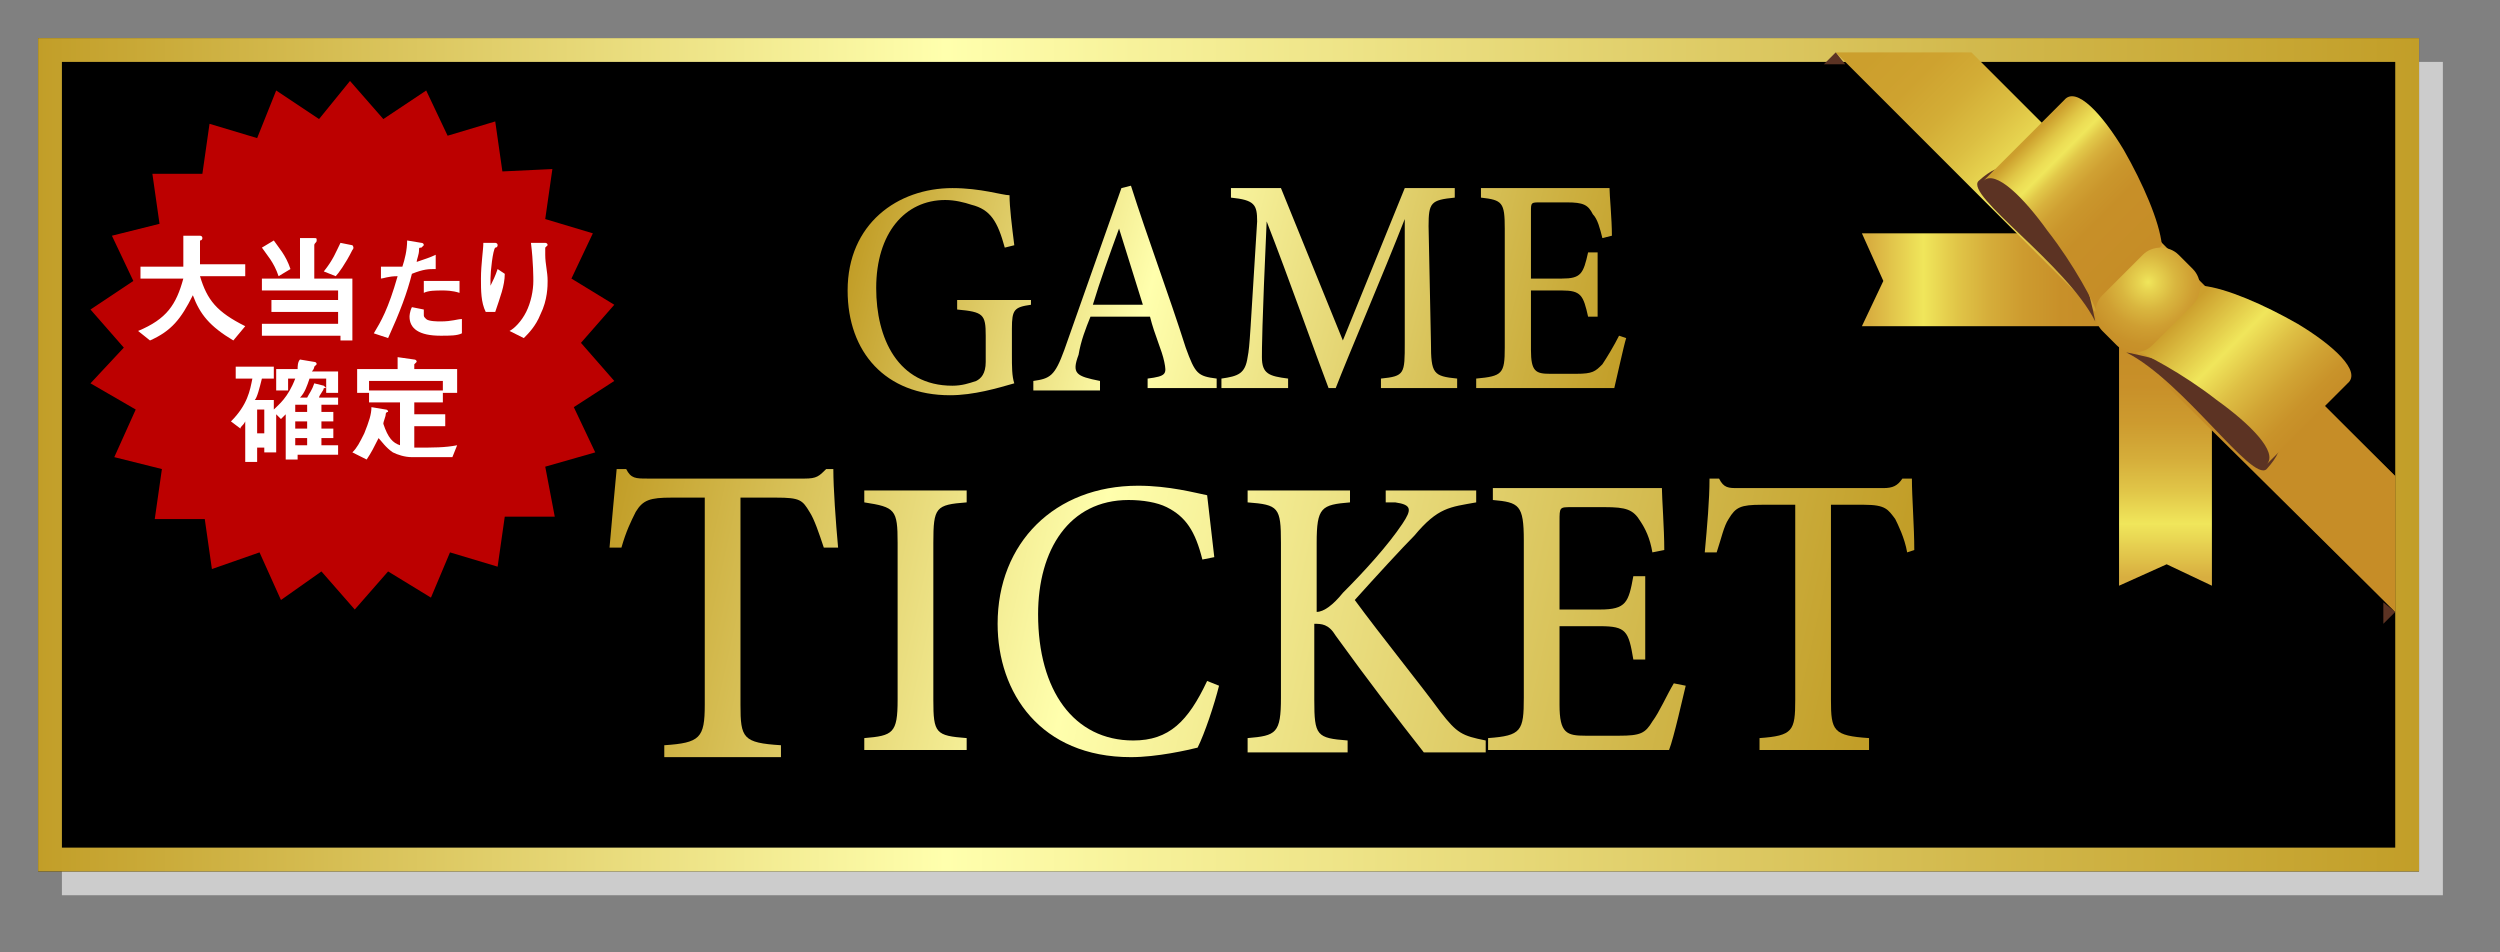 <?xml version="1.0" encoding="utf-8"?>
<!-- Generator: Adobe Illustrator 24.3.0, SVG Export Plug-In . SVG Version: 6.00 Build 0)  -->
<svg version="1.1" id="レイヤー_1" xmlns="http://www.w3.org/2000/svg" xmlns:xlink="http://www.w3.org/1999/xlink" x="0px"
	 y="0px" viewBox="0 0 105 40" style="enable-background:new 0 0 105 40;" xml:space="preserve">
<rect x="0" y="0" width="105" height="40" fill="#808080" stroke="none"/>
<style type="text/css">
	.st0{fill:#CCCCCC;}
	.st1{fill:url(#SVGID_1_);}
	.st2{fill:url(#SVGID_2_);}
	.st3{fill:url(#SVGID_3_);}
	.st4{fill:url(#SVGID_4_);}
	.st5{fill:url(#SVGID_5_);}
	.st6{fill:#5C3323;}
	.st7{fill:#C68D27;}
	.st8{fill:url(#SVGID_6_);}
	.st9{fill:url(#SVGID_7_);}
	.st10{fill:url(#SVGID_8_);}
	.st11{fill:url(#SVGID_9_);}
	.st12{fill:url(#SVGID_10_);}
	.st13{fill:url(#SVGID_11_);}
	.st14{fill:url(#SVGID_12_);}
	.st15{fill:url(#SVGID_13_);}
	.st16{fill:url(#SVGID_14_);}
	.st17{fill:url(#SVGID_15_);}
	.st18{fill:url(#SVGID_16_);}
	.st19{fill:url(#SVGID_17_);}
	.st20{fill:url(#SVGID_18_);}
	.st21{fill:#BC0000;}
	.st22{fill:#FFFFFF;}
</style>
<rect x="2.6" y="2.6" class="st0" width="100" height="35"/>
<radialGradient id="SVGID_1_" cx="51.6" cy="22.9" r="37.458" gradientTransform="matrix(1 0 0 -1 0 42)" gradientUnits="userSpaceOnUse">
	<stop  offset="0.154" style="stop-color:#000000"/>
	<stop  offset="0.962" style="stop-color:#000000"/>
</radialGradient>
<rect x="1.6" y="1.6" class="st1" width="100" height="35"/>
<linearGradient id="SVGID_2_" gradientUnits="userSpaceOnUse" x1="1.6" y1="22.9" x2="101.6" y2="22.9" gradientTransform="matrix(1 0 0 -1 0 42)">
	<stop  offset="0" style="stop-color:#C29E28"/>
	<stop  offset="0.381" style="stop-color:#FFFFAD"/>
	<stop  offset="0.442" style="stop-color:#F9F59F"/>
	<stop  offset="0.825" style="stop-color:#D1B74A"/>
	<stop  offset="1" style="stop-color:#C29E28"/>
</linearGradient>
<path class="st2" d="M100.6,2.6v33h-98v-33L100.6,2.6 M101.6,1.6H1.6v35h100V1.6L101.6,1.6z"/>
<g>
	<g>
		
			<linearGradient id="SVGID_3_" gradientUnits="userSpaceOnUse" x1="78.2" y1="30.25" x2="88.365" y2="30.25" gradientTransform="matrix(1 0 0 -1 0 42)">
			<stop  offset="3.296700e-02" style="stop-color:#D8AE40"/>
			<stop  offset="0.23" style="stop-color:#EDE058"/>
			<stop  offset="0.254" style="stop-color:#F0E65B"/>
			<stop  offset="0.255" style="stop-color:#F0E65B"/>
			<stop  offset="0.389" style="stop-color:#E1C648"/>
			<stop  offset="0.526" style="stop-color:#D5AD3A"/>
			<stop  offset="0.67" style="stop-color:#CD9B2F"/>
			<stop  offset="0.823" style="stop-color:#C89029"/>
			<stop  offset="1" style="stop-color:#C68D27"/>
		</linearGradient>
		<polygon class="st3" points="78.2,9.8 88.4,9.8 88.4,13.7 78.2,13.7 79.1,11.8 		"/>
	</g>
	<g>
		
			<linearGradient id="SVGID_4_" gradientUnits="userSpaceOnUse" x1="90.95" y1="27.581" x2="90.95" y2="17.416" gradientTransform="matrix(1 0 0 -1 0 42)">
			<stop  offset="0" style="stop-color:#C68D27"/>
			<stop  offset="0.177" style="stop-color:#C89029"/>
			<stop  offset="0.33" style="stop-color:#CD9B2F"/>
			<stop  offset="0.474" style="stop-color:#D5AD3A"/>
			<stop  offset="0.611" style="stop-color:#E1C648"/>
			<stop  offset="0.745" style="stop-color:#F0E65B"/>
			<stop  offset="0.747" style="stop-color:#F0E65B"/>
			<stop  offset="0.77" style="stop-color:#EDE058"/>
			<stop  offset="0.967" style="stop-color:#D8AE40"/>
		</linearGradient>
		<polygon class="st4" points="92.9,24.6 92.9,14.4 89,14.4 89,24.6 91,23.7 		"/>
	</g>
	<g>
		
			<linearGradient id="SVGID_5_" gradientUnits="userSpaceOnUse" x1="78.525" y1="41.225" x2="102.025" y2="17.725" gradientTransform="matrix(1 0 0 -1 0 42)">
			<stop  offset="3.296700e-02" style="stop-color:#CC9F2D"/>
			<stop  offset="9.615252e-02" style="stop-color:#CEA22F"/>
			<stop  offset="0.151" style="stop-color:#D3AD36"/>
			<stop  offset="0.203" style="stop-color:#DCBF42"/>
			<stop  offset="0.252" style="stop-color:#E9D852"/>
			<stop  offset="0.275" style="stop-color:#F0E65B"/>
			<stop  offset="0.28" style="stop-color:#EEE359"/>
			<stop  offset="0.332" style="stop-color:#E2C849"/>
			<stop  offset="0.391" style="stop-color:#D8B23D"/>
			<stop  offset="0.46" style="stop-color:#D0A133"/>
			<stop  offset="0.546" style="stop-color:#CA962C"/>
			<stop  offset="0.666" style="stop-color:#C78F28"/>
			<stop  offset="1" style="stop-color:#C68D27"/>
		</linearGradient>
		<polygon class="st5" points="82.8,2.2 77.1,2.2 100.6,25.7 100.6,20 		"/>
		<polygon class="st6" points="77.1,2.2 76.6,2.7 77.5,2.7 		"/>
		<polygon class="st6" points="100.1,25.3 100.6,25.7 100.1,26.2 		"/>
	</g>
	<polygon class="st7" points="90.8,16 100.6,25.7 100.6,20 93.5,13 	"/>
	<path class="st6" d="M83.1,7.6c-0.6,0.6,3.7,3.5,4.9,5.9c0,0-0.5-2.9-1.8-4.8C84.8,6.7,84.1,6.7,83.1,7.6z"/>
	
		<linearGradient id="SVGID_6_" gradientUnits="userSpaceOnUse" x1="84.931" y1="36.19" x2="90.102" y2="31.019" gradientTransform="matrix(1 0 0 -1 0 42)">
		<stop  offset="3.296700e-02" style="stop-color:#CC9F2D"/>
		<stop  offset="3.535038e-02" style="stop-color:#CDA02E"/>
		<stop  offset="0.118" style="stop-color:#E0C646"/>
		<stop  offset="0.185" style="stop-color:#ECDD55"/>
		<stop  offset="0.227" style="stop-color:#F0E65B"/>
		<stop  offset="0.233" style="stop-color:#EEE359"/>
		<stop  offset="0.288" style="stop-color:#E2C849"/>
		<stop  offset="0.351" style="stop-color:#D8B23D"/>
		<stop  offset="0.424" style="stop-color:#D0A133"/>
		<stop  offset="0.516" style="stop-color:#CA962C"/>
		<stop  offset="0.644" style="stop-color:#C78F28"/>
		<stop  offset="1" style="stop-color:#C68D27"/>
	</linearGradient>
	<path class="st8" d="M90.8,10.3c-0.1-1-0.8-2.6-1.6-4c-0.9-1.5-2-2.7-2.5-2.1c-0.3,0.3-2.7,2.7-3.4,3.4C83.8,7.1,85,8.3,86,9.7
		c1.1,1.4,2,3.1,2.1,3.5L90.8,10.3z"/>
	<path class="st6" d="M95.2,19.7c-0.6,0.6-3.5-3.7-5.9-4.9c0,0,2.9,0.5,4.8,1.8C96.1,18,96.1,18.7,95.2,19.7z"/>
	
		<linearGradient id="SVGID_7_" gradientUnits="userSpaceOnUse" x1="91.808" y1="29.313" x2="96.98" y2="24.141" gradientTransform="matrix(1 0 0 -1 0 42)">
		<stop  offset="3.296700e-02" style="stop-color:#CC9F2D"/>
		<stop  offset="0.364" style="stop-color:#F0E65B"/>
		<stop  offset="0.367" style="stop-color:#F0E55B"/>
		<stop  offset="0.556" style="stop-color:#DEBF44"/>
		<stop  offset="0.731" style="stop-color:#D1A434"/>
		<stop  offset="0.884" style="stop-color:#C9932A"/>
		<stop  offset="1" style="stop-color:#C68D27"/>
	</linearGradient>
	<path class="st9" d="M92.5,12c1,0.1,2.6,0.8,4,1.6c1.5,0.9,2.7,2,2.1,2.5c-0.3,0.3-2.7,2.7-3.4,3.4c0.5-0.5-0.7-1.7-2.1-2.7
		c-1.4-1.1-3.1-2-3.5-2.1L92.5,12z"/>
	<g>
		
			<radialGradient id="SVGID_8_" cx="90.223" cy="30.152" r="3.269" gradientTransform="matrix(1 0 0 -1 0 42)" gradientUnits="userSpaceOnUse">
			<stop  offset="0" style="stop-color:#F0E65B"/>
			<stop  offset="0.111" style="stop-color:#E8D551"/>
			<stop  offset="0.35" style="stop-color:#D9B63F"/>
			<stop  offset="0.583" style="stop-color:#CF9F32"/>
			<stop  offset="0.803" style="stop-color:#C8922A"/>
			<stop  offset="1" style="stop-color:#C68D27"/>
		</radialGradient>
		<path class="st10" d="M90.4,14.5c-0.4,0.4-1.1,0.4-1.5,0l-0.6-0.6c-0.4-0.4-0.4-1.1,0-1.5l1.7-1.7c0.4-0.4,1.1-0.4,1.5,0l0.6,0.6
			c0.4,0.4,0.4,1.1,0,1.5L90.4,14.5z"/>
	</g>
</g>
<g>
	
		<linearGradient id="SVGID_9_" gradientUnits="userSpaceOnUse" x1="24.971" y1="17.673" x2="77.043" y2="6.237" gradientTransform="matrix(1 0 0 -1 0 42)">
		<stop  offset="0" style="stop-color:#C29E28"/>
		<stop  offset="0.381" style="stop-color:#FFFFAD"/>
		<stop  offset="0.442" style="stop-color:#F9F59F"/>
		<stop  offset="0.825" style="stop-color:#D1B74A"/>
		<stop  offset="1" style="stop-color:#C29E28"/>
	</linearGradient>
	<path class="st11" d="M34.6,23c-0.2-0.6-0.4-1.2-0.6-1.5c-0.3-0.5-0.4-0.6-1.4-0.6h-1.5v8.7c0,1.4,0.1,1.6,1.7,1.7v0.5h-4.9v-0.5
		c1.5-0.1,1.7-0.3,1.7-1.7v-8.7h-1.4c-0.9,0-1.2,0.1-1.5,0.6c-0.2,0.4-0.4,0.8-0.6,1.5h-0.5c0.1-1.1,0.2-2.3,0.3-3.3h0.4
		c0.2,0.4,0.4,0.4,0.9,0.4h6.6c0.5,0,0.6-0.1,0.9-0.4H35c0,0.8,0.1,2.2,0.2,3.3L34.6,23z"/>
	
		<linearGradient id="SVGID_10_" gradientUnits="userSpaceOnUse" x1="25.23" y1="18.853" x2="77.303" y2="7.417" gradientTransform="matrix(1 0 0 -1 0 42)">
		<stop  offset="0" style="stop-color:#C29E28"/>
		<stop  offset="0.381" style="stop-color:#FFFFAD"/>
		<stop  offset="0.442" style="stop-color:#F9F59F"/>
		<stop  offset="0.825" style="stop-color:#D1B74A"/>
		<stop  offset="1" style="stop-color:#C29E28"/>
	</linearGradient>
	<path class="st12" d="M36.3,31.5V31c1.2-0.1,1.4-0.2,1.4-1.6v-6.6c0-1.4-0.1-1.5-1.4-1.7v-0.5h4.3v0.5c-1.3,0.1-1.4,0.2-1.4,1.7
		v6.6c0,1.4,0.1,1.5,1.4,1.6v0.5H36.3z"/>
	
		<linearGradient id="SVGID_11_" gradientUnits="userSpaceOnUse" x1="25.65" y1="20.764" x2="77.722" y2="9.328" gradientTransform="matrix(1 0 0 -1 0 42)">
		<stop  offset="0" style="stop-color:#C29E28"/>
		<stop  offset="0.381" style="stop-color:#FFFFAD"/>
		<stop  offset="0.442" style="stop-color:#F9F59F"/>
		<stop  offset="0.825" style="stop-color:#D1B74A"/>
		<stop  offset="1" style="stop-color:#C29E28"/>
	</linearGradient>
	<path class="st13" d="M51.2,28.8c-0.2,0.8-0.6,2-0.9,2.6c-0.4,0.1-1.7,0.4-2.8,0.4c-3.8,0-5.6-2.7-5.6-5.6c0-3.4,2.4-5.8,5.9-5.8
		c1.3,0,2.4,0.3,2.9,0.4c0.1,0.8,0.2,1.8,0.3,2.6l-0.5,0.1c-0.3-1.2-0.7-1.8-1.5-2.2c-0.4-0.2-1-0.3-1.6-0.3c-2.5,0-3.8,2.1-3.8,4.8
		c0,3.2,1.5,5.3,4,5.3c1.5,0,2.3-0.8,3.1-2.5L51.2,28.8z"/>
	
		<linearGradient id="SVGID_12_" gradientUnits="userSpaceOnUse" x1="26.083" y1="22.734" x2="78.155" y2="11.298" gradientTransform="matrix(1 0 0 -1 0 42)">
		<stop  offset="0" style="stop-color:#C29E28"/>
		<stop  offset="0.381" style="stop-color:#FFFFAD"/>
		<stop  offset="0.442" style="stop-color:#F9F59F"/>
		<stop  offset="0.825" style="stop-color:#D1B74A"/>
		<stop  offset="1" style="stop-color:#C29E28"/>
	</linearGradient>
	<path class="st14" d="M52.5,20.6h4.2v0.5c-1.2,0.1-1.4,0.2-1.4,1.7v2.9c0.3,0,0.7-0.3,1.1-0.8c0.9-0.9,1.9-2,2.5-2.9
		c0.4-0.6,0.4-0.8-0.3-0.9h-0.4v-0.5H62v0.5c-1.1,0.2-1.6,0.2-2.6,1.4c-0.5,0.5-1.6,1.7-2.5,2.7c1.1,1.5,2.8,3.6,3.6,4.7
		c0.7,0.9,0.9,1,1.9,1.2v0.5h-2.6c-1.1-1.4-2.4-3.1-3.7-4.9c-0.3-0.5-0.6-0.5-0.9-0.5v3.2c0,1.5,0.1,1.6,1.4,1.7v0.5h-4.2V31
		c1.2-0.1,1.4-0.2,1.4-1.7v-6.5c0-1.5-0.1-1.6-1.4-1.7v-0.5H52.5z"/>
	
		<linearGradient id="SVGID_13_" gradientUnits="userSpaceOnUse" x1="26.515" y1="24.704" x2="78.588" y2="13.268" gradientTransform="matrix(1 0 0 -1 0 42)">
		<stop  offset="0" style="stop-color:#C29E28"/>
		<stop  offset="0.381" style="stop-color:#FFFFAD"/>
		<stop  offset="0.442" style="stop-color:#F9F59F"/>
		<stop  offset="0.825" style="stop-color:#D1B74A"/>
		<stop  offset="1" style="stop-color:#C29E28"/>
	</linearGradient>
	<path class="st15" d="M70.8,28.8c-0.1,0.4-0.5,2.2-0.7,2.7h-7.6V31c1.4-0.1,1.5-0.3,1.5-1.7v-6.6c0-1.5-0.2-1.6-1.3-1.7v-0.5h4.8
		c1.5,0,2.1,0,2.3,0c0,0.4,0.1,1.7,0.1,2.6l-0.5,0.1c-0.1-0.6-0.3-1-0.5-1.3c-0.3-0.5-0.6-0.6-1.5-0.6H66c-0.5,0-0.5,0-0.5,0.6v3.7
		h1.7c1.1,0,1.2-0.3,1.4-1.4h0.5v3.5h-0.5c-0.2-1.2-0.3-1.4-1.4-1.4h-1.7v3.3c0,1.2,0.3,1.3,1.1,1.3H68c0.9,0,1.1-0.1,1.4-0.6
		c0.3-0.4,0.6-1.1,0.9-1.6L70.8,28.8z"/>
	
		<linearGradient id="SVGID_14_" gradientUnits="userSpaceOnUse" x1="27.061" y1="27.189" x2="79.133" y2="15.753" gradientTransform="matrix(1 0 0 -1 0 42)">
		<stop  offset="0" style="stop-color:#C29E28"/>
		<stop  offset="0.381" style="stop-color:#FFFFAD"/>
		<stop  offset="0.442" style="stop-color:#F9F59F"/>
		<stop  offset="0.825" style="stop-color:#D1B74A"/>
		<stop  offset="1" style="stop-color:#C29E28"/>
	</linearGradient>
	<path class="st16" d="M80.1,23.2c-0.1-0.6-0.4-1.2-0.5-1.4c-0.3-0.4-0.4-0.6-1.3-0.6h-1.4v8.2c0,1.3,0.1,1.5,1.6,1.6v0.5h-4.6V31
		c1.4-0.1,1.5-0.3,1.5-1.6v-8.2H74c-0.9,0-1.1,0.1-1.4,0.6c-0.2,0.3-0.3,0.8-0.5,1.4h-0.5c0.1-1.1,0.2-2.2,0.2-3.1h0.4
		c0.2,0.4,0.4,0.4,0.8,0.4h6.1c0.4,0,0.6-0.1,0.8-0.4h0.4c0,0.8,0.1,2,0.1,3L80.1,23.2z"/>
</g>
<g>
	
		<linearGradient id="SVGID_15_" gradientUnits="userSpaceOnUse" x1="35.812" y1="30.871" x2="67.239" y2="22.876" gradientTransform="matrix(1 0 0 -1 0 42)">
		<stop  offset="0" style="stop-color:#C29E28"/>
		<stop  offset="0.381" style="stop-color:#FFFFAD"/>
		<stop  offset="0.442" style="stop-color:#F9F59F"/>
		<stop  offset="0.825" style="stop-color:#D1B74A"/>
		<stop  offset="1" style="stop-color:#C29E28"/>
	</linearGradient>
	<path class="st17" d="M43.3,12.8c-0.7,0.1-0.8,0.2-0.8,1v1.1c0,0.5,0,0.9,0.1,1.2c-0.7,0.2-1.7,0.5-2.7,0.5c-2.7,0-4.3-1.8-4.3-4.4
		c0-2.8,2.1-4.3,4.4-4.3c1.2,0,2.1,0.3,2.4,0.3c0,0.5,0.1,1.3,0.2,2.1l-0.4,0.1c-0.3-1.1-0.6-1.6-1.4-1.8c-0.3-0.1-0.7-0.2-1.1-0.2
		c-1.7,0-2.9,1.4-2.9,3.7c0,2.1,0.9,4.1,3.2,4.1c0.4,0,0.7-0.1,1-0.2c0.2-0.1,0.4-0.3,0.4-0.8v-1.1c0-0.9-0.1-1-1.2-1.1v-0.4h3.1
		V12.8z"/>
	
		<linearGradient id="SVGID_16_" gradientUnits="userSpaceOnUse" x1="36.166" y1="32.262" x2="67.593" y2="24.267" gradientTransform="matrix(1 0 0 -1 0 42)">
		<stop  offset="0" style="stop-color:#C29E28"/>
		<stop  offset="0.381" style="stop-color:#FFFFAD"/>
		<stop  offset="0.442" style="stop-color:#F9F59F"/>
		<stop  offset="0.825" style="stop-color:#D1B74A"/>
		<stop  offset="1" style="stop-color:#C29E28"/>
	</linearGradient>
	<path class="st18" d="M48.2,16.3v-0.4c0.8-0.1,0.8-0.2,0.7-0.7s-0.4-1.1-0.6-1.9h-2.5c-0.2,0.5-0.4,1-0.5,1.6
		c-0.3,0.8-0.1,0.9,0.9,1.1v0.4h-2.8V16c0.7-0.1,0.9-0.2,1.3-1.3l2.4-6.8l0.4-0.1c0.7,2.2,1.6,4.6,2.3,6.8c0.4,1.1,0.5,1.2,1.3,1.3
		v0.4C51.1,16.3,48.2,16.3,48.2,16.3z M47,9.6c-0.4,1.1-0.8,2.2-1.1,3.2H48L47,9.6z"/>
	
		<linearGradient id="SVGID_17_" gradientUnits="userSpaceOnUse" x1="36.82" y1="34.83" x2="68.246" y2="26.835" gradientTransform="matrix(1 0 0 -1 0 42)">
		<stop  offset="0" style="stop-color:#C29E28"/>
		<stop  offset="0.381" style="stop-color:#FFFFAD"/>
		<stop  offset="0.442" style="stop-color:#F9F59F"/>
		<stop  offset="0.825" style="stop-color:#D1B74A"/>
		<stop  offset="1" style="stop-color:#C29E28"/>
	</linearGradient>
	<path class="st19" d="M58,16.3v-0.4c1-0.1,1-0.2,1-1.5V9.2c-0.9,2.3-2.4,5.8-2.9,7.1h-0.3c-0.5-1.3-1.7-4.7-2.6-7
		C53,13.7,53,14.7,53,15c0,0.7,0.3,0.8,1.1,0.9v0.4h-2.8v-0.4c0.7-0.1,1-0.2,1.1-0.9c0.1-0.5,0.1-1,0.4-5.7c0-0.7-0.1-0.9-1.1-1V7.9
		h2.1l2.6,6.4L59,7.9h2.1v0.4c-1,0.1-1.1,0.2-1.1,1.2l0.1,4.9c0,1.3,0.1,1.4,1.1,1.5v0.4H58z"/>
	
		<linearGradient id="SVGID_18_" gradientUnits="userSpaceOnUse" x1="37.342" y1="36.885" x2="68.769" y2="28.89" gradientTransform="matrix(1 0 0 -1 0 42)">
		<stop  offset="0" style="stop-color:#C29E28"/>
		<stop  offset="0.381" style="stop-color:#FFFFAD"/>
		<stop  offset="0.442" style="stop-color:#F9F59F"/>
		<stop  offset="0.825" style="stop-color:#D1B74A"/>
		<stop  offset="1" style="stop-color:#C29E28"/>
	</linearGradient>
	<path class="st20" d="M68.3,14.2c-0.1,0.3-0.4,1.7-0.5,2.1H62v-0.4c1.1-0.1,1.2-0.2,1.2-1.3v-5c0-1.1-0.1-1.2-1-1.3V7.9h3.7
		c1.1,0,1.6,0,1.7,0c0,0.3,0.1,1.3,0.1,2L67.3,10c-0.1-0.4-0.2-0.8-0.4-1c-0.2-0.4-0.4-0.5-1.1-0.5h-1.1c-0.4,0-0.4,0-0.4,0.4v2.8
		h1.3c0.8,0,0.9-0.2,1.1-1.1h0.4v2.7h-0.4c-0.2-0.9-0.3-1.1-1.1-1.1h-1.3v2.5c0,0.9,0.2,1,0.8,1h1.1c0.7,0,0.8-0.1,1.1-0.4
		c0.2-0.3,0.5-0.8,0.7-1.2L68.3,14.2z"/>
</g>
<polygon class="st21" points="24.9,9.8 24,11.7 25.8,12.8 24.4,14.4 25.8,16 24.1,17.1 25,19 22.9,19.6 23.3,21.7 21.2,21.7 
	20.9,23.8 18.9,23.2 18.1,25.1 16.3,24 14.9,25.6 13.5,24 11.8,25.2 10.9,23.2 8.9,23.9 8.6,21.8 6.5,21.8 6.8,19.7 4.8,19.2 
	5.7,17.2 3.8,16.1 5.2,14.6 3.8,13 5.6,11.8 4.7,9.9 6.7,9.4 6.4,7.3 8.5,7.3 8.8,5.2 10.8,5.8 11.6,3.8 13.4,5 14.7,3.4 16.1,5 
	17.9,3.8 18.8,5.7 20.8,5.1 21.1,7.2 23.2,7.1 22.9,9.2 "/>
<g>
	<path class="st22" d="M9.8,14.3c-1-0.6-1.4-1.1-1.7-1.9c-0.5,1-0.9,1.5-1.8,1.9l-0.5-0.4c1.2-0.5,1.6-1.1,1.9-2.2H5.9v-0.5h1.8
		c0-0.2,0-0.5,0-0.6c0-0.3,0-0.5,0-0.7h0.7c0,0,0.1,0,0.1,0.1c0,0,0,0.1-0.1,0.1c0,0.1,0,0,0,0.3c0,0,0,0.5,0,0.7h1.9v0.5H8.4
		c0.3,1,0.7,1.5,1.9,2.1L9.8,14.3z"/>
	<path class="st22" d="M14.3,14.3v-0.2H11v-0.5h3.2v-0.5h-2.8v-0.5h2.8v-0.4H11v-0.5h1.6V10h0.6c0.1,0,0.1,0,0.1,0.1
		s-0.1,0.1-0.1,0.2v1.4h1.6v2.6C14.8,14.3,14.3,14.3,14.3,14.3z M11.7,11.6c-0.2-0.6-0.5-0.9-0.7-1.2l0.5-0.3
		c0.2,0.3,0.5,0.6,0.7,1.2L11.7,11.6z M14.8,10.5L14.8,10.5c-0.3,0.6-0.6,1-0.7,1.1l-0.5-0.2c0.4-0.5,0.5-0.8,0.7-1.2l0.5,0.1
		C14.8,10.3,14.9,10.4,14.8,10.5C14.9,10.4,14.8,10.5,14.8,10.5z"/>
	<path class="st22" d="M17.3,11.5c-0.2,0.8-0.5,1.6-1,2.7L15.7,14c0.3-0.5,0.6-1,1-2.4c-0.4,0-0.6,0.1-0.7,0.1v-0.5
		c0.1,0,0.2,0,0.4,0c0.1,0,0.4,0,0.5,0c0.1-0.3,0.2-0.7,0.2-1.1l0.6,0.1c0,0,0.1,0,0.1,0.1c0,0,0,0-0.1,0.1c-0.1,0-0.1,0-0.1,0.1
		c0,0.2-0.1,0.4-0.1,0.5c0.3-0.1,0.6-0.2,0.8-0.3v0.6C18,11.3,17.8,11.3,17.3,11.5z M18.5,14.1c-0.9,0-1.3-0.3-1.3-0.8
		c0,0,0-0.2,0.1-0.4l0.5,0.1c0,0.1,0,0.2,0,0.2c0,0.1,0,0.1,0.1,0.2c0.1,0.1,0.5,0.1,0.6,0.1c0.5,0,0.7-0.1,0.9-0.1V14
		C19.2,14.1,18.9,14.1,18.5,14.1z M18.6,12.2c-0.3,0-0.6,0-0.8,0.1v-0.5c0.3,0,0.5,0,0.8,0c0.4,0,0.5,0,0.7,0v0.5
		C19,12.2,18.7,12.2,18.6,12.2z"/>
	<path class="st22" d="M20.8,13.1h-0.4c-0.2-0.4-0.2-0.9-0.2-1.4c0-0.6,0.1-1.2,0.1-1.5h0.5c0,0,0.1,0,0.1,0.1c0,0,0,0.1-0.1,0.1
		c-0.1,0.1-0.2,1-0.2,1.3c0,0.1,0,0.2,0,0.3c0.1-0.2,0.2-0.4,0.3-0.7l0.3,0.2C21.2,12,21,12.5,20.8,13.1z M22.7,13.2
		c-0.2,0.5-0.5,0.8-0.7,1l-0.6-0.3c0.2-0.1,0.5-0.4,0.7-0.8c0.2-0.4,0.3-0.9,0.3-1.3c0-0.1,0-0.8-0.1-1.6h0.6c0,0,0.1,0,0.1,0.1
		l-0.1,0.1v0.3c0,0.4,0.1,0.7,0.1,1.1C23,12,23,12.6,22.7,13.2z"/>
	<path class="st22" d="M13.7,16.3v-0.4H13c-0.1,0.3-0.2,0.6-0.4,0.8h0.3c0.1-0.2,0.2-0.3,0.3-0.6l0.4,0.1
		C13.6,16.2,13.6,16.2,13.7,16.3h-0.1c0,0.1-0.2,0.3-0.2,0.4h0.8V17h-0.7v0.3H14v0.4h-0.5V18H14v0.4h-0.5v0.3h0.7v0.4h-1.7v0.2H12
		v-1.9c-0.1,0.1-0.1,0.1-0.2,0.2l-0.2-0.2V19h-0.5v-0.2h-0.3v0.6h-0.5v-1.7c-0.1,0.2-0.2,0.2-0.2,0.3l-0.4-0.3
		c0.7-0.7,0.8-1.3,0.9-1.8H9.9v-0.5h1.6v0.5H11c-0.1,0.4-0.2,0.8-0.3,0.9h0.8v0.4c0.2-0.2,0.6-0.5,0.9-1.3h-0.3v0.5h-0.5v-0.9h0.9
		c0-0.1,0-0.3,0.1-0.4l0.6,0.1c0,0,0.1,0,0.1,0.1c0,0,0,0-0.1,0.1c0,0,0,0.1-0.1,0.2h1.1v0.9h-0.5V16.3z M11.1,17.2h-0.3v1h0.3V17.2
		z M12.9,17h-0.5v0.3h0.5V17z M12.9,17.7h-0.5V18h0.5V17.7z M12.9,18.4h-0.5v0.3h0.5V18.4z"/>
	<path class="st22" d="M19,19.2h-1.7c-0.3,0-0.6-0.1-0.8-0.2c-0.3-0.2-0.5-0.5-0.6-0.6c-0.2,0.4-0.3,0.6-0.5,0.9L14.8,19
		c0.2-0.2,0.3-0.4,0.5-0.8c0.2-0.5,0.3-0.8,0.3-1.1l0.6,0.1c0,0,0.1,0,0.1,0.1c0,0-0.1,0-0.1,0.1s-0.1,0.3-0.1,0.4
		c0.2,0.6,0.4,0.8,0.7,0.9v-1.8h-1.3v-0.5h3.1v0.5h-1.2v0.5h1.3v0.5h-1.3v0.9c0.8,0,1.3,0,1.8-0.1L19,19.2z M18.6,16.5V16h-3.1v0.5
		H15v-1h1.7V15l0.7,0.1c0,0,0.1,0,0.1,0.1l-0.1,0.1v0.2h1.8v1H18.6z"/>
</g>
</svg>
